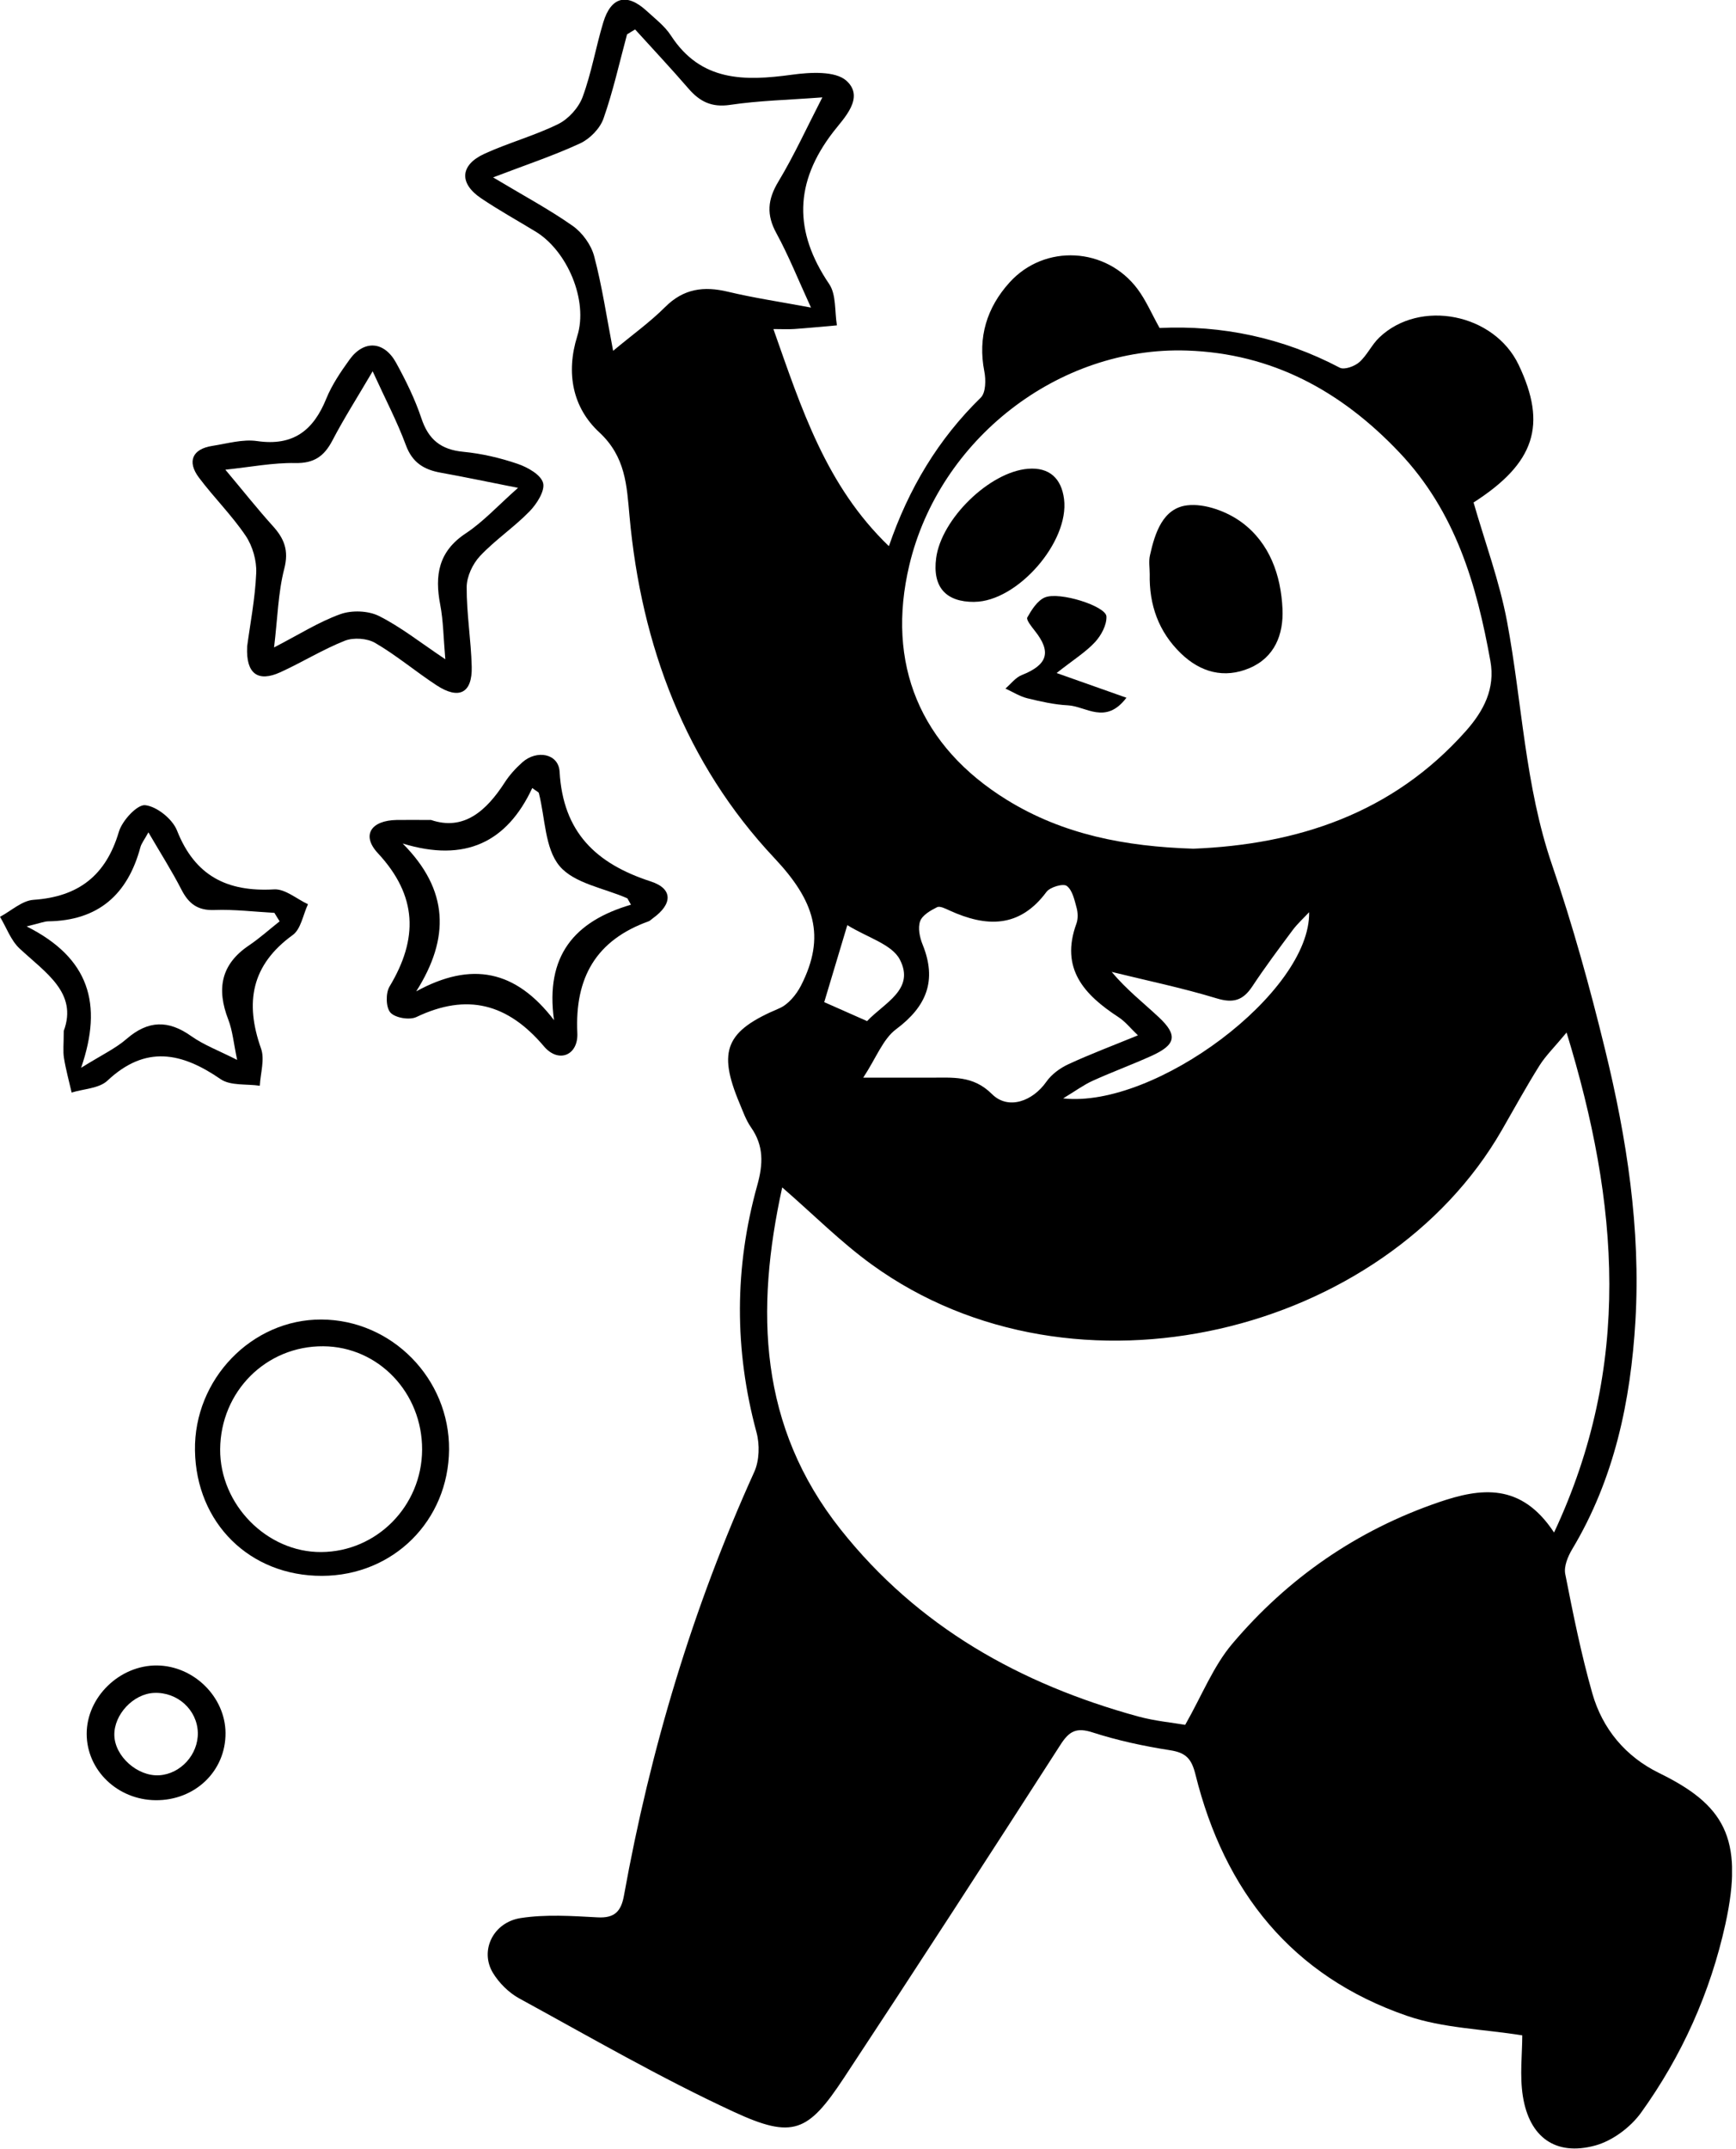 <svg width="324" height="401" viewBox="0 0 324 401" fill="none" xmlns="http://www.w3.org/2000/svg">
<g clip-path="url(#clip0_1_10)">
<path d="M144.37 61.47C149.59 76.25 154.17 90.64 165.9 101.91C169.6 91.13 175.12 81.93 183.05 74.19C183.99 73.27 184.02 70.86 183.71 69.3C182.46 62.91 184.2 57.37 188.41 52.71C194.97 45.45 206.49 46.1 212.33 53.96C213.88 56.05 214.93 58.52 216.42 61.2C228 60.64 239.37 62.99 250.05 68.61C250.89 69.05 252.8 68.36 253.68 67.59C255.15 66.3 256 64.33 257.43 62.97C265.01 55.74 278.87 58.5 283.43 68.07C288.79 79.3 286.46 86.42 275.02 93.76C277.15 101.18 279.87 108.49 281.28 116.03C284.1 131.13 284.6 146.61 289.67 161.38C293.53 172.64 296.71 184.17 299.54 195.74C303.61 212.36 306.23 229.26 305.23 246.43C304.35 261.42 301.3 275.94 293.42 289.08C292.62 290.42 291.85 292.28 292.13 293.69C293.6 301.16 295.1 308.64 297.18 315.95C299.07 322.6 303.4 327.77 309.63 330.82C321.6 336.68 325.59 342.79 322.02 359.02C319.21 371.78 313.9 383.62 306.27 394.22C304.3 396.95 300.91 399.47 297.7 400.34C290.34 402.33 285.44 398.82 284.22 391.13C283.61 387.27 284.11 383.24 284.11 379.78C276.77 378.6 269.32 378.45 262.61 376.14C241.08 368.73 228.51 352.86 223.12 331.12C222.39 328.17 221.35 327.04 218.4 326.58C213.51 325.82 208.62 324.77 203.91 323.25C200.9 322.28 199.56 323 197.93 325.54C184.56 346.33 171.12 367.08 157.51 387.71C150.81 397.86 148.01 399.17 136.91 394.03C123.25 387.71 110.16 380.12 96.92 372.89C94.96 371.82 93.13 370 91.98 368.09C89.52 363.98 92.01 358.69 97.19 357.89C101.87 357.17 106.75 357.5 111.52 357.76C114.71 357.94 115.92 356.64 116.45 353.71C121.38 326.38 129.29 299.98 140.77 274.65C141.73 272.53 141.81 269.55 141.19 267.26C137.02 251.84 137.06 236.46 141.34 221.14C142.44 217.2 142.57 213.79 140.17 210.36C139.23 209.02 138.67 207.4 138.03 205.87C133.87 195.98 135.5 192.34 145.43 188.15C147.11 187.44 148.63 185.59 149.5 183.89C154.19 174.68 152.02 168.07 144.53 160.11C127.97 142.5 119.67 120.47 117.49 96.3C116.97 90.59 116.78 85.24 111.83 80.65C106.91 76.09 105.57 69.65 107.74 62.71C109.83 56.06 105.87 46.8 99.96 43.21C96.56 41.14 93.07 39.21 89.77 36.98C85.66 34.21 85.85 30.8 90.38 28.71C94.89 26.64 99.76 25.33 104.2 23.14C106.11 22.19 108 20.1 108.74 18.09C110.4 13.59 111.2 8.79 112.59 4.18C114.04 -0.62 117 -1.35 120.67 2.02C122.26 3.48 124.06 4.85 125.21 6.62C130.82 15.27 138.97 15.15 147.82 13.94C151.19 13.48 155.91 13.2 157.98 15.07C161.45 18.22 157.48 22.07 155.52 24.61C148.22 34.08 148.12 43.2 154.75 52.99C156.1 54.98 155.76 58.11 156.2 60.71C153.56 60.94 150.92 61.2 148.27 61.39C147.14 61.47 145.99 61.4 144.37 61.4V61.47ZM290.04 285.96C304.67 254.74 302.15 224.56 292.38 192.66C290.09 195.42 288.47 196.99 287.31 198.84C284.84 202.78 282.61 206.85 280.29 210.88C258.47 248.83 200.69 263.43 162.74 235.98C156.93 231.78 151.82 226.62 145.99 221.56C140.94 244.54 141.63 266.15 156.89 285.38C171.3 303.55 190.4 314.23 212.39 320.27C215.54 321.13 218.84 321.43 221.2 321.84C224.35 316.3 226.45 310.89 230 306.7C240.37 294.45 253.25 285.53 268.53 280.3C276.36 277.62 283.9 276.61 290.04 285.95V285.96ZM222.74 158.36C242.05 157.58 259.84 151.85 273.56 136.43C276.92 132.65 279.09 128.49 278.16 123.34C275.59 109.04 271.64 95.46 261.17 84.42C250.26 72.91 237.37 65.93 221.5 65.41C197.51 64.62 175.3 82.01 169.72 105.42C165.33 123.85 171.71 139.26 187.95 149.27C198.41 155.72 210 157.96 222.75 158.36H222.74ZM118.53 5.49C118.03 5.8 117.53 6.1 117.03 6.41C115.61 11.67 114.43 17.01 112.63 22.13C111.98 23.98 110.09 25.91 108.28 26.75C103.29 29.06 98.04 30.8 92.03 33.1C97.65 36.47 102.46 39.04 106.89 42.15C108.69 43.42 110.33 45.68 110.89 47.8C112.36 53.34 113.2 59.05 114.43 65.46C118.12 62.39 121.35 60.08 124.12 57.31C127.57 53.85 131.35 53.35 135.88 54.44C140.65 55.58 145.52 56.3 151.36 57.39C148.94 52.12 147.18 47.69 144.91 43.53C143.01 40.07 143.25 37.24 145.27 33.89C148.19 29.04 150.55 23.86 153.48 18.17C147.12 18.65 141.63 18.77 136.25 19.57C132.81 20.08 130.58 18.95 128.48 16.51C125.25 12.77 121.86 9.16 118.54 5.5L118.53 5.49ZM212.38 193.19C211.02 191.9 210.03 190.62 208.75 189.79C202.37 185.63 197.82 180.75 200.9 172.33C201.22 171.45 201.18 170.29 200.93 169.37C200.53 167.91 200.15 166.08 199.09 165.3C198.42 164.81 195.98 165.52 195.31 166.42C190.27 173.21 184.08 173.02 177.22 169.89C176.47 169.55 175.42 169 174.88 169.28C173.66 169.89 172.13 170.77 171.73 171.89C171.28 173.14 171.65 174.91 172.19 176.24C174.9 182.93 172.97 187.77 167.25 192.04C164.79 193.87 163.56 197.35 161.11 201.08C166.45 201.08 170.07 201.07 173.69 201.08C177.75 201.1 181.59 200.61 185.13 204.14C188.18 207.18 192.75 205.47 195.29 201.84C196.26 200.45 197.85 199.29 199.41 198.57C203.45 196.7 207.63 195.13 212.39 193.18L212.38 193.19ZM244.33 170.21C243.3 171.32 242.15 172.35 241.25 173.56C238.68 177.01 236.1 180.47 233.72 184.06C232.01 186.64 230.21 187.24 227.09 186.29C220.65 184.33 214.03 182.96 207.48 181.35C210.26 184.67 213.39 187.1 216.27 189.8C219.86 193.16 219.49 194.95 214.88 197.03C211.27 198.66 207.54 200.03 203.94 201.66C202.28 202.41 200.79 203.52 198.42 204.95C215.61 206.85 244.62 185.14 244.33 170.21ZM161.83 190.53C165.02 187.13 170.84 184.62 167.94 179.04C166.46 176.19 161.88 174.94 158.14 172.62C156.42 178.35 155.17 182.55 153.83 186.99C156.65 188.24 159.17 189.35 161.83 190.53Z" fill="black"/>
<path d="M46.12 120.67C46.68 116.44 47.62 111.69 47.82 106.91C47.92 104.6 47.14 101.89 45.85 99.97C43.26 96.14 39.92 92.83 37.13 89.12C34.86 86.1 35.92 83.77 39.62 83.2C42.4 82.77 45.29 81.91 47.98 82.3C54.72 83.28 58.49 80.32 60.9 74.38C61.95 71.8 63.58 69.4 65.22 67.12C67.89 63.4 71.68 63.61 73.92 67.68C75.75 71.01 77.45 74.47 78.65 78.06C79.97 82.03 82.3 83.9 86.46 84.3C89.88 84.63 93.33 85.43 96.58 86.54C98.45 87.17 100.95 88.58 101.36 90.11C101.75 91.58 100.18 94.04 98.82 95.43C95.94 98.39 92.42 100.74 89.59 103.75C88.22 105.21 87.11 107.57 87.1 109.54C87.07 114.49 87.92 119.45 88.04 124.41C88.16 129.33 85.67 130.61 81.48 127.87C77.6 125.33 74.02 122.3 70.03 119.97C68.53 119.09 65.99 118.92 64.37 119.55C60.22 121.19 56.38 123.59 52.31 125.44C48.13 127.34 45.88 125.71 46.13 120.67H46.12ZM51.14 120.81C55.88 118.36 59.54 116.02 63.54 114.59C65.67 113.83 68.73 113.94 70.73 114.94C74.8 116.98 78.43 119.88 83.11 123.01C82.76 118.95 82.74 115.83 82.16 112.82C81.11 107.35 81.82 102.9 86.93 99.52C90.22 97.34 92.95 94.33 96.68 91.03C90.94 89.9 86.61 88.98 82.26 88.2C79.13 87.64 76.96 86.33 75.76 83.08C74.13 78.67 71.92 74.47 69.55 69.28C66.66 74.21 64.17 78.1 62.04 82.19C60.5 85.13 58.62 86.47 55.1 86.4C50.97 86.32 46.82 87.14 42.06 87.64C45.36 91.57 48.03 94.95 50.91 98.14C53.06 100.51 53.94 102.72 53.05 106.14C51.91 110.55 51.82 115.24 51.15 120.82L51.14 120.81Z" fill="black"/>
<path d="M11.9 192.36C14.54 185.25 8.51 181.51 3.65 176.98C2.02 175.46 1.2 173.06 0 171.07C2.08 169.97 4.1 168.05 6.25 167.9C14.67 167.33 19.78 163.34 22.19 155.19C22.81 153.11 25.61 150.08 27.1 150.24C29.28 150.48 32.18 152.82 33.03 154.95C36.38 163.45 42.41 166.45 51.16 165.95C53.21 165.83 55.37 167.74 57.48 168.72C56.56 170.67 56.17 173.35 54.64 174.46C46.91 180.06 45.67 187.05 48.72 195.65C49.44 197.68 48.61 200.26 48.49 202.59C46.02 202.22 43.01 202.63 41.16 201.35C33.89 196.35 27.17 194.96 20.05 201.64C18.5 203.1 15.63 203.16 13.37 203.86C12.88 201.72 12.29 199.59 11.94 197.42C11.73 196.13 11.9 194.77 11.9 192.34V192.36ZM52.19 171.92C51.86 171.39 51.54 170.86 51.21 170.33C47.48 170.13 43.74 169.66 40.02 169.8C36.88 169.92 35.2 168.61 33.85 165.97C32.07 162.5 29.96 159.19 27.7 155.31C26.93 156.71 26.4 157.36 26.2 158.1C23.83 166.91 18.34 171.78 9 171.91C8.29 171.92 7.57 172.23 4.97 172.86C16.65 178.73 19.25 187.29 15.14 199.24C19.01 196.83 21.58 195.63 23.64 193.84C27.65 190.37 31.41 190.29 35.69 193.33C38.05 195 40.85 196.04 44.26 197.77C43.6 194.64 43.41 192.31 42.6 190.23C40.42 184.59 41.18 179.98 46.43 176.43C48.45 175.07 50.27 173.43 52.19 171.91V171.92Z" fill="black"/>
<path d="M80.45 153C86.52 155.06 90.74 151.37 94.22 145.97C95.11 144.59 96.27 143.33 97.49 142.24C100.18 139.85 104.25 140.6 104.44 143.99C105.08 155.28 111.22 161.15 121.46 164.47C125.67 165.84 125.49 168.73 121.86 171.33C121.59 171.52 121.35 171.8 121.05 171.91C111.24 175.43 107.26 182.44 107.75 192.75C107.95 196.93 104.23 198.45 101.52 195.24C94.77 187.27 87.21 185.24 77.71 189.77C76.43 190.38 73.76 189.93 72.87 188.94C72.01 187.99 71.96 185.31 72.7 184.08C78.06 175.17 77.95 167.18 70.52 159.19C67.39 155.82 69.28 153.08 74.03 153C75.85 152.97 77.68 153 80.45 153ZM117.76 168.81C117.54 168.41 117.32 168.02 117.09 167.62C112.75 165.71 107.16 164.85 104.43 161.59C101.67 158.29 101.76 152.62 100.57 147.99C100.52 147.78 100.15 147.66 99.34 147.04C94.63 157.12 86.85 160.98 75.15 157.39C83.78 166.05 84 175.01 77.68 184.98C88 179.32 96.24 180.99 103.4 190.35C101.73 178.33 107.21 171.9 117.76 168.81Z" fill="black"/>
<path d="M60.1 294.04C46.62 294.08 36.6 284.19 36.39 270.64C36.18 257.35 47 246.15 59.99 246.21C73.14 246.27 83.91 257.25 83.81 270.48C83.7 283.76 73.4 294 60.11 294.04H60.1ZM78.78 270.51C78.83 259.87 70.63 251.28 60.35 251.2C49.68 251.12 41.17 259.62 41.09 270.42C41.02 280.73 49.81 289.67 59.96 289.6C70.33 289.53 78.73 281 78.78 270.51Z" fill="black"/>
<path d="M29.04 335.9C21.93 335.83 16.2 330.32 16.18 323.54C16.16 316.67 22.33 310.68 29.32 310.76C36.17 310.84 42.03 316.62 42.09 323.33C42.15 330.45 36.41 335.97 29.04 335.9ZM36.92 323.29C36.81 319.04 33.11 315.68 28.74 315.88C24.88 316.06 21.27 319.9 21.34 323.76C21.41 327.7 25.65 331.49 29.71 331.25C33.71 331.01 37.02 327.36 36.92 323.29Z" fill="black"/>
<path d="M214.58 107.12C214.58 105.96 214.37 104.75 214.62 103.64C215.54 99.46 217.03 94.82 221.58 94.29C224.87 93.9 229.05 95.45 231.81 97.51C236.95 101.34 239.08 107.31 239.36 113.64C239.57 118.37 237.91 122.66 233.21 124.66C228.48 126.67 224.04 125.45 220.39 121.91C216.24 117.9 214.45 112.85 214.58 107.12Z" fill="black"/>
<path d="M181.87 112.31C176.49 112.35 174.01 109.51 174.72 104.13C175.68 96.85 184.65 88.05 191.87 87.47C195.85 87.15 198.11 89.27 198.59 93.14C199.59 101.14 189.85 112.25 181.86 112.3L181.87 112.31Z" fill="black"/>
<path d="M197.2 125.58C202.5 127.45 206.04 128.71 210.23 130.19C206.36 135.32 202.66 131.78 199.34 131.61C196.78 131.48 194.22 130.9 191.73 130.29C190.31 129.94 189.01 129.1 187.65 128.48C188.66 127.62 189.53 126.42 190.7 125.96C195.54 124.04 196.29 121.66 193.11 117.67C192.51 116.91 191.49 115.64 191.73 115.21C192.54 113.78 193.61 112.07 195 111.48C197.71 110.33 206.4 113.09 206.5 115.02C206.58 116.6 205.52 118.57 204.37 119.81C202.64 121.68 200.39 123.07 197.2 125.58Z" fill="black"/>
</g>
<defs>
<clipPath id="clip0_1_10">
<rect width="323.26" height="400.9" fill="white"/>
</clipPath>
</defs>
</svg>
